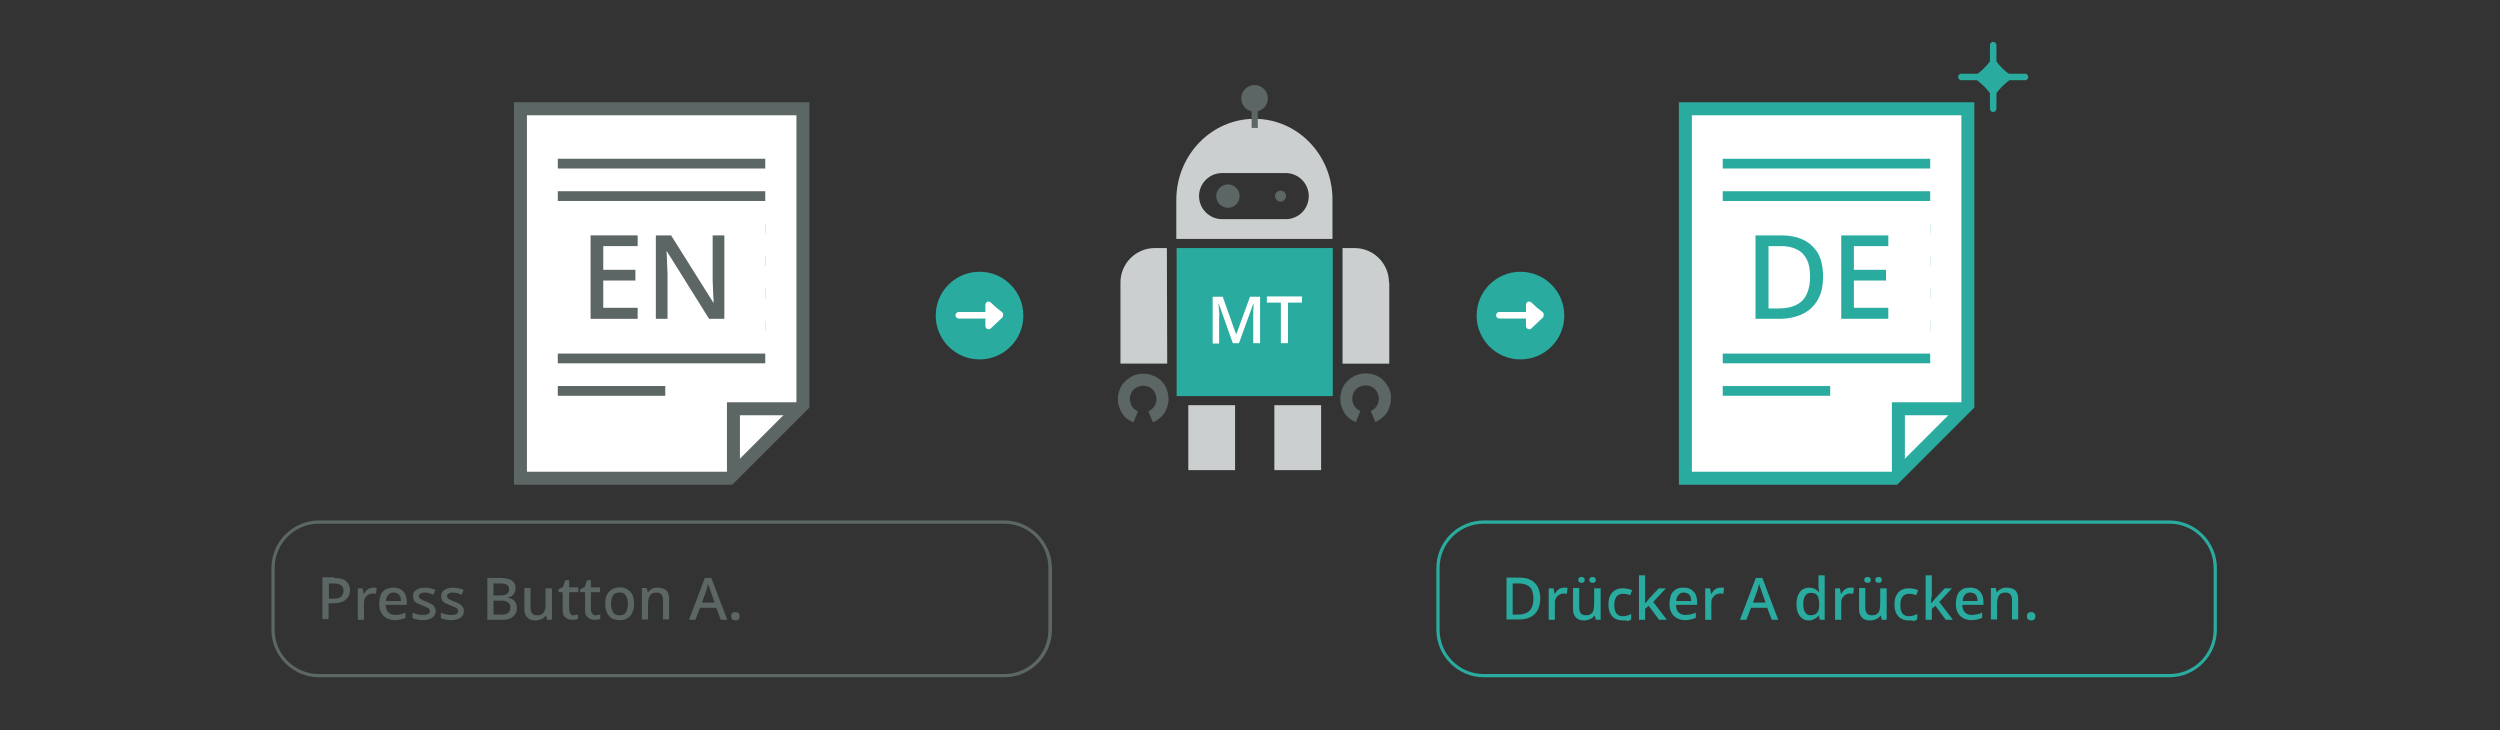 <?xml version="1.0" encoding="utf-8"?>
<!-- Generator: Adobe Illustrator 27.9.5, SVG Export Plug-In . SVG Version: 9.03 Build 54986)  -->
<svg version="1.1" id="レイヤー_1" xmlns="http://www.w3.org/2000/svg" xmlns:xlink="http://www.w3.org/1999/xlink" x="0px"
	 y="0px" width="770px" height="224.9px" viewBox="0 0 770 224.9" style="enable-background:new 0 0 770 224.9;"
	 xml:space="preserve">
<rect x="0" y="0" width="770" height="224.9" fill="#333333" stroke="none"/>
<style type="text/css">
	.st0{fill:#FFFFFF;stroke:#5C6665;stroke-width:4;stroke-miterlimit:10;}
	.st1{fill:none;stroke:#5C6665;stroke-width:3;stroke-miterlimit:10;}
	.st2{fill:none;stroke:#2AAB9F;stroke-width:3;stroke-miterlimit:10;}
	.st3{fill:none;stroke:#5C6665;stroke-width:4;stroke-miterlimit:10;}
	.st4{fill:#FFFFFF;}
	.st5{fill:#5C6665;}
	.st6{fill:#FFFFFF;stroke:#2AAB9F;stroke-width:4;stroke-miterlimit:10;}
	.st7{fill:none;stroke:#2AAB9F;stroke-width:4;stroke-miterlimit:10;}
	.st8{fill:#2AAB9F;}
	.st9{fill:none;stroke:#2AAB9F;stroke-width:2;stroke-linecap:round;stroke-linejoin:round;stroke-miterlimit:10;}
	.st10{fill:#CCCFCF;}
	.st11{fill:#FFFFFF;stroke:#FFFFFF;stroke-miterlimit:10;}
	.st12{fill:none;stroke:#FFFFFF;stroke-width:2;stroke-linecap:round;stroke-miterlimit:10;}
</style>
<g>
	<g>
		<g>
			<polygon class="st0" points="224.7,147.3 160.3,147.3 160.3,33.5 247.3,33.5 247.3,124.7 			"/>
			<g>
				<line class="st1" x1="171.8" y1="50.4" x2="235.7" y2="50.4"/>
				<line class="st1" x1="171.8" y1="60.4" x2="235.7" y2="60.4"/>
				<line class="st2" x1="171.8" y1="70.4" x2="235.7" y2="70.4"/>
				<line class="st2" x1="171.8" y1="80.4" x2="235.7" y2="80.4"/>
				<line class="st2" x1="171.8" y1="90.4" x2="235.7" y2="90.4"/>
				<line class="st2" x1="171.8" y1="100.4" x2="235.7" y2="100.4"/>
				<line class="st1" x1="171.8" y1="110.4" x2="235.7" y2="110.4"/>
				<line class="st1" x1="171.8" y1="120.4" x2="204.9" y2="120.4"/>
			</g>
		</g>
		<polyline class="st3" points="225.9,145.3 225.9,125.9 245.3,125.9 		"/>
	</g>
	<rect x="167.8" y="67.5" class="st4" width="67.9" height="36"/>
	<g>
		<path class="st5" d="M196.4,98.2h-14.5V72.5h14.5v3.3h-10.6v7.3h9.9v3.3h-9.9v8.4h10.6V98.2z"/>
		<path class="st5" d="M223.1,98.2h-4.7l-13-20.8h-0.1c0,0.6,0.1,1.3,0.1,2.1c0,0.8,0.1,1.6,0.1,2.4s0.1,1.7,0.1,2.6v13.7H202V72.5
			h4.7l13,20.7h0.1c0-0.5,0-1.1-0.1-1.9c0-0.8-0.1-1.6-0.1-2.5s-0.1-1.7-0.1-2.5V72.5h3.6L223.1,98.2L223.1,98.2z"/>
	</g>
</g>
<g>
	<g>
		<g>
			<polygon class="st6" points="583.5,147.3 519.1,147.3 519.1,33.5 606.1,33.5 606.1,124.7 			"/>
			<g>
				<line class="st2" x1="530.6" y1="50.4" x2="594.5" y2="50.4"/>
				<line class="st2" x1="530.6" y1="60.4" x2="594.5" y2="60.4"/>
				<line class="st2" x1="530.6" y1="70.4" x2="594.5" y2="70.4"/>
				<line class="st2" x1="530.6" y1="80.4" x2="594.5" y2="80.4"/>
				<line class="st2" x1="530.6" y1="90.4" x2="594.5" y2="90.4"/>
				<line class="st2" x1="530.6" y1="100.4" x2="594.5" y2="100.4"/>
				<line class="st2" x1="530.6" y1="110.4" x2="594.5" y2="110.4"/>
				<line class="st2" x1="530.6" y1="120.4" x2="563.7" y2="120.4"/>
			</g>
		</g>
		<polyline class="st7" points="584.7,145.3 584.7,125.9 604.1,125.9 		"/>
	</g>
	<rect x="526.6" y="67.5" class="st4" width="67.9" height="36"/>
	<g>
		<path class="st8" d="M561.5,85.1c0,2.9-0.5,5.3-1.6,7.2c-1.1,1.9-2.6,3.4-4.7,4.4s-4.5,1.5-7.3,1.5h-7.2V72.5h8
			c2.6,0,4.9,0.5,6.8,1.4s3.4,2.4,4.5,4.2C561,80,561.5,82.4,561.5,85.1z M557.5,85.2c0-2.2-0.3-3.9-1-5.3s-1.7-2.4-3.1-3.1
			c-1.4-0.7-3-1-4.9-1h-3.8V95h3.1c3.2,0,5.7-0.8,7.3-2.4S557.5,88.4,557.5,85.2z"/>
		<path class="st8" d="M581.6,98.2h-14.5V72.5h14.5v3.3H571v7.3h9.9v3.3H571v8.4h10.6V98.2z"/>
	</g>
</g>
<g>
	<path class="st5" d="M309.3,161.3c7.5,0,13.6,6.1,13.6,13.6V194c0,7.5-6.1,13.6-13.6,13.6H98.2c-7.5,0-13.6-6.1-13.6-13.6v-19.1
		c0-7.5,6.1-13.6,13.6-13.6L309.3,161.3 M309.3,160.3H98.2c-8,0-14.6,6.6-14.6,14.6V194c0,8,6.6,14.6,14.6,14.6h211.2
		c8,0,14.6-6.6,14.6-14.6v-19.1C323.9,166.9,317.3,160.3,309.3,160.3L309.3,160.3z"/>
</g>
<g>
	<path class="st8" d="M668.2,161.3c7.5,0,13.6,6.1,13.6,13.6V194c0,7.5-6.1,13.6-13.6,13.6H457c-7.5,0-13.6-6.1-13.6-13.6v-19.1
		c0-7.5,6.1-13.6,13.6-13.6L668.2,161.3 M668.2,160.3H457c-8,0-14.6,6.6-14.6,14.6V194c0,8,6.6,14.6,14.6,14.6h211.2
		c8,0,14.6-6.6,14.6-14.6v-19.1C682.8,166.9,676.2,160.3,668.2,160.3L668.2,160.3z"/>
</g>
<g>
	<path class="st5" d="M102.9,178c1.7,0,2.9,0.3,3.7,1s1.2,1.6,1.2,2.8c0,0.5-0.1,1.1-0.3,1.5c-0.2,0.5-0.5,0.9-0.9,1.3
		s-0.9,0.7-1.6,0.9c-0.7,0.2-1.5,0.3-2.4,0.3h-1.4v4.9h-1.9v-12.9h3.6L102.9,178L102.9,178z M102.8,179.7h-1.5v4.7h1.2
		c0.7,0,1.3-0.1,1.8-0.2c0.5-0.2,0.9-0.4,1.1-0.8c0.2-0.4,0.4-0.8,0.4-1.4c0-0.8-0.2-1.3-0.7-1.7S103.8,179.7,102.8,179.7z"/>
	<path class="st5" d="M114.9,181c0.2,0,0.4,0,0.6,0s0.4,0,0.5,0.1l-0.2,1.8c-0.1,0-0.3-0.1-0.5-0.1s-0.3,0-0.5,0
		c-0.4,0-0.7,0.1-1,0.2c-0.3,0.1-0.6,0.3-0.9,0.6c-0.3,0.3-0.5,0.6-0.6,0.9c-0.1,0.4-0.2,0.8-0.2,1.3v5.1h-1.9v-9.7h1.5l0.3,1.7h0.1
		c0.2-0.3,0.4-0.7,0.7-1s0.6-0.5,1-0.7C114.1,181.1,114.5,181,114.9,181z"/>
	<path class="st5" d="M121.2,181c0.9,0,1.6,0.2,2.2,0.5c0.6,0.4,1.1,0.9,1.4,1.5c0.3,0.7,0.5,1.4,0.5,2.3v1h-6.5
		c0,1,0.3,1.8,0.8,2.3s1.2,0.8,2.1,0.8c0.6,0,1.2-0.1,1.7-0.2c0.5-0.1,1-0.3,1.5-0.5v1.6c-0.5,0.2-1,0.4-1.5,0.5s-1.1,0.2-1.8,0.2
		c-0.9,0-1.8-0.2-2.5-0.6c-0.7-0.4-1.3-0.9-1.7-1.7c-0.4-0.7-0.6-1.6-0.6-2.7c0-1.1,0.2-2,0.5-2.8s0.9-1.3,1.5-1.7
		C119.6,181.2,120.4,181,121.2,181z M121.2,182.5c-0.7,0-1.2,0.2-1.6,0.7c-0.4,0.4-0.7,1.1-0.7,1.9h4.6c0-0.5-0.1-0.9-0.2-1.3
		c-0.2-0.4-0.4-0.7-0.7-0.9C122.2,182.6,121.7,182.5,121.2,182.5z"/>
	<path class="st5" d="M134.2,188.1c0,0.6-0.2,1.2-0.5,1.6c-0.3,0.4-0.8,0.8-1.4,1c-0.6,0.2-1.3,0.3-2.1,0.3c-0.7,0-1.3-0.1-1.8-0.2
		c-0.5-0.1-0.9-0.2-1.3-0.4v-1.7c0.4,0.2,0.9,0.4,1.5,0.5c0.6,0.2,1.1,0.2,1.7,0.2c0.7,0,1.2-0.1,1.6-0.3c0.3-0.2,0.5-0.5,0.5-0.9
		c0-0.2-0.1-0.4-0.2-0.6c-0.1-0.2-0.3-0.4-0.7-0.5c-0.3-0.2-0.8-0.4-1.4-0.6c-0.6-0.3-1.1-0.5-1.6-0.7c-0.4-0.2-0.8-0.5-1-0.9
		c-0.2-0.3-0.3-0.8-0.3-1.3c0-0.8,0.3-1.5,1-1.9c0.7-0.5,1.6-0.7,2.7-0.7c0.6,0,1.1,0.1,1.7,0.2c0.5,0.1,1,0.3,1.5,0.5l-0.6,1.5
		c-0.4-0.2-0.9-0.3-1.3-0.5c-0.4-0.1-0.9-0.2-1.4-0.2c-0.6,0-1,0.1-1.3,0.3s-0.5,0.4-0.5,0.8c0,0.2,0.1,0.4,0.2,0.6
		c0.1,0.2,0.4,0.3,0.7,0.5s0.8,0.4,1.4,0.6c0.6,0.2,1.1,0.5,1.5,0.7s0.8,0.5,1,0.9S134.2,187.6,134.2,188.1z"/>
	<path class="st5" d="M142.9,188.1c0,0.6-0.2,1.2-0.5,1.6c-0.3,0.4-0.8,0.8-1.4,1c-0.6,0.2-1.3,0.3-2.1,0.3c-0.7,0-1.3-0.1-1.8-0.2
		c-0.5-0.1-0.9-0.2-1.3-0.4v-1.7c0.4,0.2,0.9,0.4,1.5,0.5c0.6,0.2,1.1,0.2,1.7,0.2c0.7,0,1.2-0.1,1.6-0.3c0.3-0.2,0.5-0.5,0.5-0.9
		c0-0.2-0.1-0.4-0.2-0.6c-0.1-0.2-0.3-0.4-0.7-0.5c-0.3-0.2-0.8-0.4-1.4-0.6c-0.6-0.3-1.1-0.5-1.6-0.7c-0.4-0.2-0.8-0.5-1-0.9
		c-0.2-0.3-0.3-0.8-0.3-1.3c0-0.8,0.3-1.5,1-1.9c0.7-0.5,1.6-0.7,2.7-0.7c0.6,0,1.1,0.1,1.7,0.2c0.5,0.1,1,0.3,1.5,0.5l-0.6,1.5
		c-0.4-0.2-0.9-0.3-1.3-0.5c-0.4-0.1-0.9-0.2-1.4-0.2c-0.6,0-1,0.1-1.3,0.3s-0.5,0.4-0.5,0.8c0,0.2,0.1,0.4,0.2,0.6
		c0.1,0.2,0.4,0.3,0.7,0.5s0.8,0.4,1.4,0.6c0.6,0.2,1.1,0.5,1.5,0.7s0.8,0.5,1,0.9S142.9,187.6,142.9,188.1z"/>
	<path class="st5" d="M153.8,178c1.6,0,2.9,0.2,3.7,0.7s1.3,1.3,1.3,2.5c0,0.5-0.1,1-0.3,1.3c-0.2,0.4-0.4,0.7-0.8,1
		c-0.3,0.3-0.8,0.4-1.3,0.5v0.1c0.5,0.1,1,0.2,1.4,0.5c0.4,0.2,0.7,0.5,1,1c0.2,0.4,0.4,1,0.4,1.6c0,0.8-0.2,1.4-0.5,2
		c-0.4,0.5-0.9,1-1.6,1.3c-0.7,0.3-1.5,0.4-2.4,0.4h-4.6V178H153.8L153.8,178z M154.1,183.4c1,0,1.7-0.2,2.1-0.5
		c0.4-0.3,0.6-0.8,0.6-1.4c0-0.6-0.2-1.1-0.7-1.4s-1.2-0.4-2.2-0.4H152v3.7L154.1,183.4L154.1,183.4z M152,185v4.3h2.4
		c1,0,1.8-0.2,2.2-0.6c0.4-0.4,0.6-0.9,0.6-1.6c0-0.4-0.1-0.8-0.3-1.1s-0.5-0.6-0.9-0.7c-0.4-0.2-1-0.3-1.7-0.3L152,185L152,185z"/>
	<path class="st5" d="M170,181.2v9.7h-1.5l-0.3-1.3h-0.1c-0.2,0.3-0.5,0.6-0.8,0.8s-0.7,0.4-1.1,0.5c-0.4,0.1-0.8,0.2-1.2,0.2
		c-0.8,0-1.4-0.1-1.9-0.4s-0.9-0.6-1.2-1.2s-0.4-1.2-0.4-2v-6.4h1.9v6.1c0,0.8,0.2,1.3,0.5,1.7s0.8,0.6,1.5,0.6s1.2-0.1,1.6-0.4
		c0.4-0.3,0.7-0.7,0.8-1.2c0.2-0.5,0.2-1.1,0.2-1.8v-4.9L170,181.2L170,181.2z"/>
	<path class="st5" d="M176.5,189.5c0.3,0,0.5,0,0.8-0.1c0.3,0,0.5-0.1,0.7-0.2v1.4c-0.2,0.1-0.5,0.2-0.8,0.2c-0.3,0.1-0.7,0.1-1,0.1
		c-0.5,0-1-0.1-1.4-0.3s-0.8-0.5-1.1-0.9s-0.4-1.1-0.4-1.9v-5.4H172v-0.9l1.4-0.7l0.7-2.1h1.2v2.2h2.8v1.5h-2.8v5.3
		c0,0.5,0.1,0.9,0.4,1.2C175.7,189.4,176,189.5,176.5,189.5z"/>
	<path class="st5" d="M183.4,189.5c0.3,0,0.5,0,0.8-0.1c0.3,0,0.5-0.1,0.7-0.2v1.4c-0.2,0.1-0.5,0.2-0.8,0.2c-0.3,0.1-0.7,0.1-1,0.1
		c-0.5,0-1-0.1-1.4-0.3s-0.8-0.5-1.1-0.9s-0.4-1.1-0.4-1.9v-5.4h-1.5v-0.9l1.4-0.7l0.7-2.1h1.2v2.2h2.8v1.5H182v5.3
		c0,0.5,0.1,0.9,0.4,1.2C182.6,189.4,182.9,189.5,183.4,189.5z"/>
	<path class="st5" d="M195.3,186c0,0.8-0.1,1.5-0.3,2.1s-0.5,1.2-0.9,1.6c-0.4,0.4-0.9,0.8-1.4,1c-0.6,0.2-1.2,0.3-1.9,0.3
		c-0.6,0-1.2-0.1-1.8-0.3s-1-0.5-1.4-1c-0.4-0.4-0.7-1-0.9-1.6s-0.3-1.3-0.3-2.2c0-1.1,0.2-2,0.5-2.7c0.4-0.7,0.9-1.3,1.6-1.7
		s1.5-0.6,2.4-0.6s1.7,0.2,2.3,0.6c0.7,0.4,1.2,1,1.6,1.7C195.1,184,195.3,184.9,195.3,186z M188.2,186c0,0.7,0.1,1.3,0.3,1.9
		s0.5,0.9,0.8,1.2c0.4,0.3,0.9,0.4,1.5,0.4s1.1-0.1,1.5-0.4c0.4-0.3,0.7-0.7,0.8-1.2s0.3-1.1,0.3-1.9c0-0.7-0.1-1.4-0.3-1.9
		s-0.5-0.9-0.8-1.2s-0.9-0.4-1.5-0.4c-0.9,0-1.6,0.3-2,0.9C188.4,184.1,188.2,184.9,188.2,186z"/>
	<path class="st5" d="M202.6,181c1.1,0,2,0.3,2.6,0.8c0.6,0.6,0.9,1.5,0.9,2.7v6.3h-1.9v-6c0-0.8-0.2-1.3-0.5-1.7s-0.8-0.6-1.5-0.6
		c-1,0-1.7,0.3-2,0.9c-0.4,0.6-0.6,1.4-0.6,2.5v4.9h-1.9v-9.7h1.5l0.3,1.3h0.1c0.2-0.3,0.5-0.6,0.8-0.8s0.7-0.4,1-0.5
		C201.8,181,202.2,181,202.6,181z"/>
	<path class="st5" d="M222,190.9l-1.4-3.7h-5l-1.4,3.7h-2l4.9-12.9h2l4.9,12.9H222z M218.8,181.9c0-0.1-0.1-0.3-0.2-0.6
		s-0.2-0.5-0.3-0.8s-0.1-0.5-0.2-0.7c-0.1,0.2-0.1,0.5-0.2,0.8s-0.2,0.5-0.2,0.8c-0.1,0.2-0.1,0.4-0.2,0.6l-1.3,3.6h3.9L218.8,181.9
		z"/>
	<path class="st5" d="M225.2,189.8c0-0.5,0.1-0.8,0.4-1c0.2-0.2,0.5-0.3,0.9-0.3c0.3,0,0.6,0.1,0.9,0.3c0.2,0.2,0.4,0.5,0.4,1
		s-0.1,0.8-0.4,1c-0.2,0.2-0.5,0.3-0.9,0.3c-0.3,0-0.6-0.1-0.9-0.3C225.4,190.6,225.2,190.3,225.2,189.8z"/>
</g>
<g>
	<path class="st8" d="M474.4,184.3c0,1.4-0.3,2.6-0.8,3.6s-1.3,1.7-2.3,2.2s-2.2,0.7-3.7,0.7H464v-12.9h4c1.3,0,2.4,0.2,3.4,0.7
		s1.7,1.2,2.2,2.1C474.1,181.8,474.4,182.9,474.4,184.3z M472.3,184.4c0-1.1-0.2-2-0.5-2.7s-0.9-1.2-1.5-1.5
		c-0.7-0.3-1.5-0.5-2.5-0.5h-1.9v9.6h1.6c1.6,0,2.8-0.4,3.6-1.2S472.3,186,472.3,184.4z"/>
	<path class="st8" d="M481.7,181c0.2,0,0.4,0,0.6,0s0.4,0,0.5,0.1l-0.2,1.8c-0.1,0-0.3-0.1-0.5-0.1s-0.3,0-0.5,0
		c-0.4,0-0.7,0.1-1,0.2c-0.3,0.1-0.6,0.3-0.9,0.6s-0.5,0.6-0.6,0.9c-0.2,0.4-0.2,0.8-0.2,1.3v5.1H477v-9.7h1.5l0.3,1.7h0.1
		c0.2-0.3,0.4-0.7,0.7-1s0.6-0.5,1-0.7C480.9,181.1,481.3,181,481.7,181z"/>
	<path class="st8" d="M493,181.2v9.7h-1.5l-0.3-1.3h-0.1c-0.2,0.3-0.5,0.6-0.8,0.8s-0.7,0.4-1.1,0.5s-0.8,0.2-1.2,0.2
		c-0.8,0-1.4-0.1-1.9-0.4c-0.5-0.2-0.9-0.6-1.2-1.2c-0.3-0.5-0.4-1.2-0.4-2v-6.4h1.9v6.1c0,0.8,0.2,1.3,0.5,1.7s0.8,0.6,1.5,0.6
		s1.2-0.1,1.6-0.4c0.4-0.3,0.7-0.7,0.8-1.2s0.2-1.1,0.2-1.8v-4.9L493,181.2L493,181.2z M486.1,178.6c0-0.3,0.1-0.6,0.3-0.7
		c0.2-0.1,0.4-0.2,0.7-0.2s0.5,0.1,0.7,0.2c0.2,0.1,0.3,0.4,0.3,0.7s-0.1,0.6-0.3,0.7c-0.2,0.2-0.4,0.2-0.7,0.2s-0.5-0.1-0.7-0.2
		C486.2,179.2,486.1,178.9,486.1,178.6z M489.5,178.6c0-0.3,0.1-0.6,0.3-0.7c0.2-0.1,0.4-0.2,0.7-0.2s0.5,0.1,0.7,0.2
		c0.2,0.1,0.3,0.4,0.3,0.7s-0.1,0.6-0.3,0.7c-0.2,0.2-0.4,0.2-0.7,0.2s-0.5-0.1-0.7-0.2S489.5,178.9,489.5,178.6z"/>
	<path class="st8" d="M499.9,191.1c-0.9,0-1.7-0.2-2.3-0.5c-0.7-0.3-1.2-0.9-1.6-1.6c-0.4-0.7-0.6-1.7-0.6-2.8
		c0-1.2,0.2-2.2,0.6-2.9s0.9-1.3,1.6-1.6c0.7-0.4,1.5-0.5,2.4-0.5c0.5,0,1,0.1,1.5,0.2c0.5,0.1,0.9,0.2,1.2,0.4l-0.6,1.5
		c-0.3-0.1-0.7-0.2-1.1-0.3s-0.7-0.1-1.1-0.1c-0.6,0-1.1,0.1-1.5,0.4c-0.4,0.3-0.7,0.6-0.9,1.2c-0.2,0.5-0.3,1.1-0.3,1.9
		c0,0.7,0.1,1.4,0.3,1.9s0.5,0.9,0.9,1.1c0.4,0.3,0.8,0.4,1.4,0.4c0.5,0,1-0.1,1.4-0.2c0.4-0.1,0.8-0.3,1.2-0.5v1.7
		c-0.3,0.2-0.7,0.4-1.1,0.5C500.9,191,500.4,191.1,499.9,191.1z"/>
	<path class="st8" d="M506.7,184c0,0.3,0,0.5,0,0.9c0,0.3,0,0.6-0.1,0.9h0.1c0.1-0.1,0.2-0.3,0.4-0.4c0.1-0.2,0.3-0.4,0.4-0.5
		c0.1-0.2,0.3-0.3,0.4-0.5l3-3.2h2.2l-3.9,4.2l4.2,5.5H511l-3.2-4.3l-1.1,0.9v3.4h-1.9v-13.7h1.9L506.7,184L506.7,184z"/>
	<path class="st8" d="M518.6,181c0.9,0,1.6,0.2,2.2,0.5c0.6,0.4,1.1,0.9,1.4,1.5c0.3,0.7,0.5,1.4,0.5,2.3v1h-6.5
		c0,1,0.3,1.8,0.8,2.3s1.2,0.8,2.1,0.8c0.6,0,1.2-0.1,1.7-0.2c0.5-0.1,1-0.3,1.5-0.5v1.6c-0.5,0.2-1,0.4-1.5,0.5s-1.1,0.2-1.8,0.2
		c-0.9,0-1.8-0.2-2.5-0.6s-1.3-0.9-1.7-1.7c-0.4-0.7-0.6-1.6-0.6-2.7c0-1.1,0.2-2,0.5-2.8s0.9-1.3,1.5-1.7
		C516.8,181.1,517.8,181,518.6,181z M518.6,182.5c-0.7,0-1.2,0.2-1.6,0.7c-0.4,0.4-0.7,1.1-0.7,1.9h4.6c0-0.5-0.1-0.9-0.2-1.3
		c-0.2-0.4-0.4-0.7-0.7-0.9C519.7,182.7,519.1,182.5,518.6,182.5z"/>
	<path class="st8" d="M529.9,181c0.2,0,0.4,0,0.6,0s0.4,0,0.5,0.1l-0.2,1.8c-0.1,0-0.3-0.1-0.5-0.1s-0.3,0-0.5,0
		c-0.4,0-0.7,0.1-1,0.2c-0.3,0.1-0.6,0.3-0.9,0.6s-0.5,0.6-0.6,0.9c-0.2,0.4-0.2,0.8-0.2,1.3v5.1h-1.9v-9.7h1.5l0.3,1.7h0.1
		c0.2-0.3,0.4-0.7,0.7-1c0.3-0.3,0.6-0.5,1-0.7C529.1,181.1,529.5,181,529.9,181z"/>
	<path class="st8" d="M545.7,190.9l-1.4-3.7h-5l-1.4,3.7h-2l4.9-12.9h2l4.9,12.9H545.7z M542.5,181.9c0-0.1-0.1-0.3-0.2-0.6
		s-0.2-0.5-0.3-0.8c-0.1-0.3-0.2-0.5-0.2-0.7c-0.1,0.2-0.1,0.5-0.2,0.8c-0.1,0.3-0.2,0.5-0.2,0.8c-0.1,0.2-0.1,0.4-0.2,0.6l-1.3,3.6
		h3.9L542.5,181.9z"/>
	<path class="st8" d="M557.2,191.1c-1.2,0-2.1-0.4-2.8-1.3c-0.7-0.8-1.1-2.1-1.1-3.7c0-1.7,0.4-2.9,1.1-3.8s1.7-1.3,2.8-1.3
		c0.5,0,0.9,0.1,1.3,0.2s0.7,0.3,1,0.5s0.5,0.5,0.7,0.7h0.1c0-0.2-0.1-0.4-0.1-0.7s-0.1-0.6-0.1-0.9v-3.6h1.9v13.7h-1.5l-0.3-1.3
		h-0.1c-0.2,0.3-0.4,0.5-0.7,0.7s-0.6,0.4-1,0.5C558.2,191,557.7,191.1,557.2,191.1z M557.7,189.5c0.9,0,1.6-0.3,2-0.8
		s0.6-1.3,0.6-2.3v-0.3c0-1.1-0.2-2-0.5-2.6c-0.4-0.6-1-0.9-2-0.9c-0.8,0-1.4,0.3-1.8,0.9c-0.4,0.6-0.6,1.5-0.6,2.6s0.2,1.9,0.6,2.5
		C556.3,189.2,556.9,189.5,557.7,189.5z"/>
	<path class="st8" d="M569.9,181c0.2,0,0.4,0,0.6,0s0.4,0,0.5,0.1l-0.2,1.8c-0.1,0-0.3-0.1-0.5-0.1s-0.3,0-0.5,0
		c-0.4,0-0.7,0.1-1,0.2c-0.3,0.1-0.6,0.3-0.9,0.6c-0.3,0.3-0.5,0.6-0.6,0.9c-0.2,0.4-0.2,0.8-0.2,1.3v5.1h-1.9v-9.7h1.5l0.3,1.7h0.1
		c0.2-0.3,0.4-0.7,0.7-1s0.6-0.5,1-0.7C569,181.1,569.4,181,569.9,181z"/>
	<path class="st8" d="M581.1,181.2v9.7h-1.5l-0.3-1.3h-0.1c-0.2,0.3-0.5,0.6-0.8,0.8s-0.7,0.4-1.1,0.5c-0.4,0.1-0.8,0.2-1.2,0.2
		c-0.8,0-1.4-0.1-1.9-0.4c-0.5-0.2-0.9-0.6-1.2-1.2c-0.3-0.5-0.4-1.2-0.4-2v-6.4h1.9v6.1c0,0.8,0.2,1.3,0.5,1.7s0.8,0.6,1.5,0.6
		s1.2-0.1,1.6-0.4c0.4-0.3,0.7-0.7,0.8-1.2s0.2-1.1,0.2-1.8v-4.9L581.1,181.2L581.1,181.2z M574.2,178.6c0-0.3,0.1-0.6,0.3-0.7
		c0.2-0.1,0.4-0.2,0.7-0.2s0.5,0.1,0.7,0.2c0.2,0.1,0.3,0.4,0.3,0.7s-0.1,0.6-0.3,0.7c-0.2,0.2-0.4,0.2-0.7,0.2s-0.5-0.1-0.7-0.2
		S574.2,178.9,574.2,178.6z M577.6,178.6c0-0.3,0.1-0.6,0.3-0.7c0.2-0.1,0.4-0.2,0.7-0.2s0.5,0.1,0.7,0.2c0.2,0.1,0.3,0.4,0.3,0.7
		s-0.1,0.6-0.3,0.7c-0.2,0.2-0.4,0.2-0.7,0.2s-0.5-0.1-0.7-0.2C577.7,179.2,577.6,178.9,577.6,178.6z"/>
	<path class="st8" d="M588,191.1c-0.9,0-1.7-0.2-2.3-0.5c-0.7-0.3-1.2-0.9-1.6-1.6c-0.4-0.7-0.6-1.7-0.6-2.8c0-1.2,0.2-2.2,0.6-2.9
		c0.4-0.7,0.9-1.3,1.6-1.6c0.7-0.4,1.5-0.5,2.4-0.5c0.5,0,1,0.1,1.5,0.2c0.5,0.1,0.9,0.2,1.2,0.4l-0.6,1.5c-0.3-0.1-0.7-0.2-1.1-0.3
		c-0.4-0.1-0.7-0.1-1.1-0.1c-0.6,0-1.1,0.1-1.5,0.4c-0.4,0.3-0.7,0.6-0.9,1.2c-0.2,0.5-0.3,1.1-0.3,1.9c0,0.7,0.1,1.4,0.3,1.9
		s0.5,0.9,0.9,1.1c0.4,0.3,0.8,0.4,1.4,0.4c0.5,0,1-0.1,1.4-0.2c0.4-0.1,0.8-0.3,1.2-0.5v1.7c-0.3,0.2-0.7,0.4-1.1,0.5
		C589,191,588.5,191.1,588,191.1z"/>
	<path class="st8" d="M594.8,184c0,0.3,0,0.5,0,0.9c0,0.3,0,0.6-0.1,0.9h0.1c0.1-0.1,0.2-0.3,0.4-0.4c0.1-0.2,0.3-0.4,0.4-0.5
		c0.1-0.2,0.3-0.3,0.4-0.5l3-3.2h2.2l-3.9,4.2l4.2,5.5h-2.2l-3.2-4.3l-1.1,0.9v3.4h-1.9v-13.7h1.9v6.8L594.8,184L594.8,184z"/>
	<path class="st8" d="M606.8,181c0.9,0,1.6,0.2,2.2,0.5c0.6,0.4,1.1,0.9,1.4,1.5c0.3,0.7,0.5,1.4,0.5,2.3v1h-6.5
		c0,1,0.3,1.8,0.8,2.3s1.2,0.8,2.1,0.8c0.6,0,1.2-0.1,1.7-0.2c0.5-0.1,1-0.3,1.5-0.5v1.6c-0.5,0.2-1,0.4-1.5,0.5s-1.1,0.2-1.8,0.2
		c-0.9,0-1.8-0.2-2.5-0.6s-1.3-0.9-1.7-1.7c-0.4-0.7-0.6-1.6-0.6-2.7c0-1.1,0.2-2,0.5-2.8s0.9-1.3,1.5-1.7S605.9,181,606.8,181z
		 M606.8,182.5c-0.7,0-1.2,0.2-1.6,0.7c-0.4,0.4-0.7,1.1-0.7,1.9h4.6c0-0.5-0.1-0.9-0.2-1.3c-0.2-0.4-0.4-0.7-0.7-0.9
		S607.3,182.5,606.8,182.5z"/>
	<path class="st8" d="M618.1,181c1.1,0,2,0.3,2.6,0.8c0.6,0.6,0.9,1.5,0.9,2.7v6.3h-1.9v-6c0-0.8-0.2-1.3-0.5-1.7s-0.8-0.6-1.5-0.6
		c-1,0-1.7,0.3-2,0.9c-0.4,0.6-0.6,1.4-0.6,2.5v4.9h-1.9v-9.7h1.5l0.3,1.3h0.1c0.2-0.3,0.5-0.6,0.8-0.8s0.7-0.4,1-0.5
		C617.3,181,617.7,181,618.1,181z"/>
	<path class="st8" d="M624.3,189.8c0-0.5,0.1-0.8,0.4-1c0.2-0.2,0.5-0.3,0.9-0.3c0.3,0,0.6,0.1,0.9,0.3c0.2,0.2,0.4,0.5,0.4,1
		s-0.1,0.8-0.4,1c-0.2,0.2-0.5,0.3-0.9,0.3c-0.3,0-0.6-0.1-0.9-0.3C624.4,190.6,624.3,190.3,624.3,189.8z"/>
</g>
<g>
	<line class="st9" x1="623.7" y1="23.7" x2="604.1" y2="23.7"/>
	<line class="st9" x1="613.9" y1="13.9" x2="613.9" y2="33.5"/>
	<path class="st8" d="M613.9,30c0,0-1.2-1.8-2.8-3.4s-3.4-2.8-3.4-2.8s1.8-1.2,3.4-2.8c1.6-1.6,2.8-3.4,2.8-3.4s1.2,1.8,2.8,3.4
		s3.4,2.8,3.4,2.8s-1.8,1.2-3.4,2.8S613.9,30,613.9,30z"/>
</g>
<g>
	<g>
		<rect x="362.4" y="76.4" class="st8" width="48.1" height="45.6"/>
		<rect x="366" y="124.8" class="st10" width="14.4" height="20"/>
		<rect x="392.5" y="124.8" class="st10" width="14.4" height="20"/>
		<path class="st10" d="M359.4,76.4h-3.7c-5.9,0-10.6,4.8-10.6,10.6v25h14.4L359.4,76.4L359.4,76.4z"/>
		<path class="st5" d="M356.6,116.4c-1.3-0.8-2.8-1.3-4.4-1.3c-1.1,0-2.1,0.2-3.1,0.6c-1.4,0.6-2.6,1.6-3.5,2.8
			c-0.8,1.3-1.3,2.8-1.3,4.4c0,1.6,0.5,3.1,1.3,4.4c0.8,1.3,2,2.2,3.5,2.8l1.4-3.4c-0.7-0.3-1.4-0.8-1.8-1.5
			c-0.5-0.7-0.7-1.5-0.7-2.3c0-0.6,0.1-1.1,0.3-1.6c0.3-0.7,0.8-1.4,1.5-1.8c0.7-0.4,1.5-0.7,2.3-0.7c0.6,0,1.1,0.1,1.6,0.3
			c0.7,0.3,1.4,0.8,1.8,1.5c0.4,0.7,0.7,1.5,0.7,2.3c0,0.9-0.3,1.7-0.7,2.3c-0.5,0.7-1.1,1.2-1.8,1.5l1.4,3.4
			c1.4-0.6,2.6-1.6,3.5-2.8c0.8-1.3,1.3-2.8,1.3-4.4c0-1.1-0.2-2.1-0.6-3.1C358.8,118.4,357.8,117.2,356.6,116.4z"/>
		<path class="st10" d="M427.8,87c0-5.9-4.8-10.6-10.6-10.6h-3.7V112h14.4V87z"/>
		<path class="st5" d="M427.9,119.8c-0.6-1.4-1.6-2.6-2.8-3.5c-1.2-0.8-2.8-1.3-4.4-1.3c-1.1,0-2.1,0.2-3.1,0.6
			c-1.4,0.6-2.6,1.6-3.5,2.8c-0.8,1.3-1.3,2.8-1.3,4.4c0,1.6,0.5,3.1,1.3,4.4c0.8,1.3,2,2.2,3.5,2.8l1.4-3.4
			c-0.7-0.3-1.4-0.8-1.8-1.5c-0.5-0.7-0.7-1.5-0.7-2.3c0-0.6,0.1-1.1,0.3-1.6c0.3-0.7,0.8-1.4,1.5-1.8c0.7-0.4,1.5-0.7,2.3-0.7
			c0.6,0,1.1,0.1,1.6,0.3c0.7,0.3,1.4,0.8,1.8,1.5c0.4,0.7,0.7,1.5,0.7,2.3c0,0.9-0.3,1.7-0.7,2.3c-0.5,0.7-1.1,1.2-1.8,1.5l1.4,3.4
			c1.4-0.6,2.6-1.6,3.5-2.8c0.8-1.3,1.3-2.8,1.3-4.4C428.5,121.8,428.3,120.8,427.9,119.8z"/>
		<path class="st10" d="M386.4,36.6c-13.3,0-24.1,11.2-24.1,25v12h48.1v-12C410.5,47.8,399.7,36.6,386.4,36.6z M396,67.5h-19.6
			c-3.9,0-7.1-3.2-7.1-7.1s3.2-7.1,7.1-7.1H396c3.9,0,7.1,3.2,7.1,7.1S400,67.5,396,67.5z"/>
		<path class="st5" d="M378.2,56.8c-2,0-3.6,1.6-3.6,3.6c0,2,1.6,3.6,3.6,3.6c2,0,3.6-1.6,3.6-3.6C381.8,58.4,380.2,56.8,378.2,56.8
			z"/>
		<path class="st5" d="M394.4,58.7c-0.9,0-1.7,0.8-1.7,1.7s0.8,1.7,1.7,1.7c0.9,0,1.7-0.8,1.7-1.7S395.3,58.7,394.4,58.7z"/>
	</g>
	<g>
		<circle class="st8" cx="468.3" cy="97.2" r="13.5"/>
		<g>
			<g>
				<path class="st11" d="M470.5,93.8c0-0.4,0.5-0.6,0.8-0.3l1.6,1.5l2,1.6c0.1,0.1,0.1,0.5,0,0.8l-2,1.9l-1.6,1.5
					c-0.3,0.3-0.8,0-0.8-0.3V93.8z"/>
				<line class="st12" x1="473.4" y1="97.1" x2="461.8" y2="97.1"/>
			</g>
		</g>
	</g>
	<g>
		<circle class="st8" cx="301.7" cy="97.2" r="13.5"/>
		<g>
			<g>
				<path class="st11" d="M304,93.8c0-0.4,0.5-0.6,0.8-0.3l1.6,1.5l2,1.6c0.1,0.1,0.1,0.5,0,0.8l-2,1.9l-1.6,1.5
					c-0.3,0.3-0.8,0-0.8-0.3V93.8z"/>
				<line class="st12" x1="306.9" y1="97.1" x2="295.3" y2="97.1"/>
			</g>
		</g>
	</g>
	<circle class="st5" cx="386.4" cy="30.3" r="4.1"/>
	<rect x="385.5" y="31.6" class="st5" width="1.9" height="7.8"/>
</g>
<g>
	<path class="st4" d="M379.7,105.7l-4.3-12.1h-0.1c0,0.3,0,0.6,0.1,1.1c0,0.5,0,0.9,0.1,1.5s0,1,0,1.5v8.1h-2V91.4h3.1l4.1,11.5h0.1
		l4.2-11.5h3.1v14.3H386v-8.2c0-0.5,0-0.9,0-1.4c0-0.5,0-1,0.1-1.4c0-0.4,0-0.8,0-1.1H386l-4.4,12.1H379.7z"/>
	<path class="st4" d="M396.7,105.7h-2.2V93.2h-4.3v-1.9H401v1.9h-4.3V105.7z"/>
</g>
</svg>
